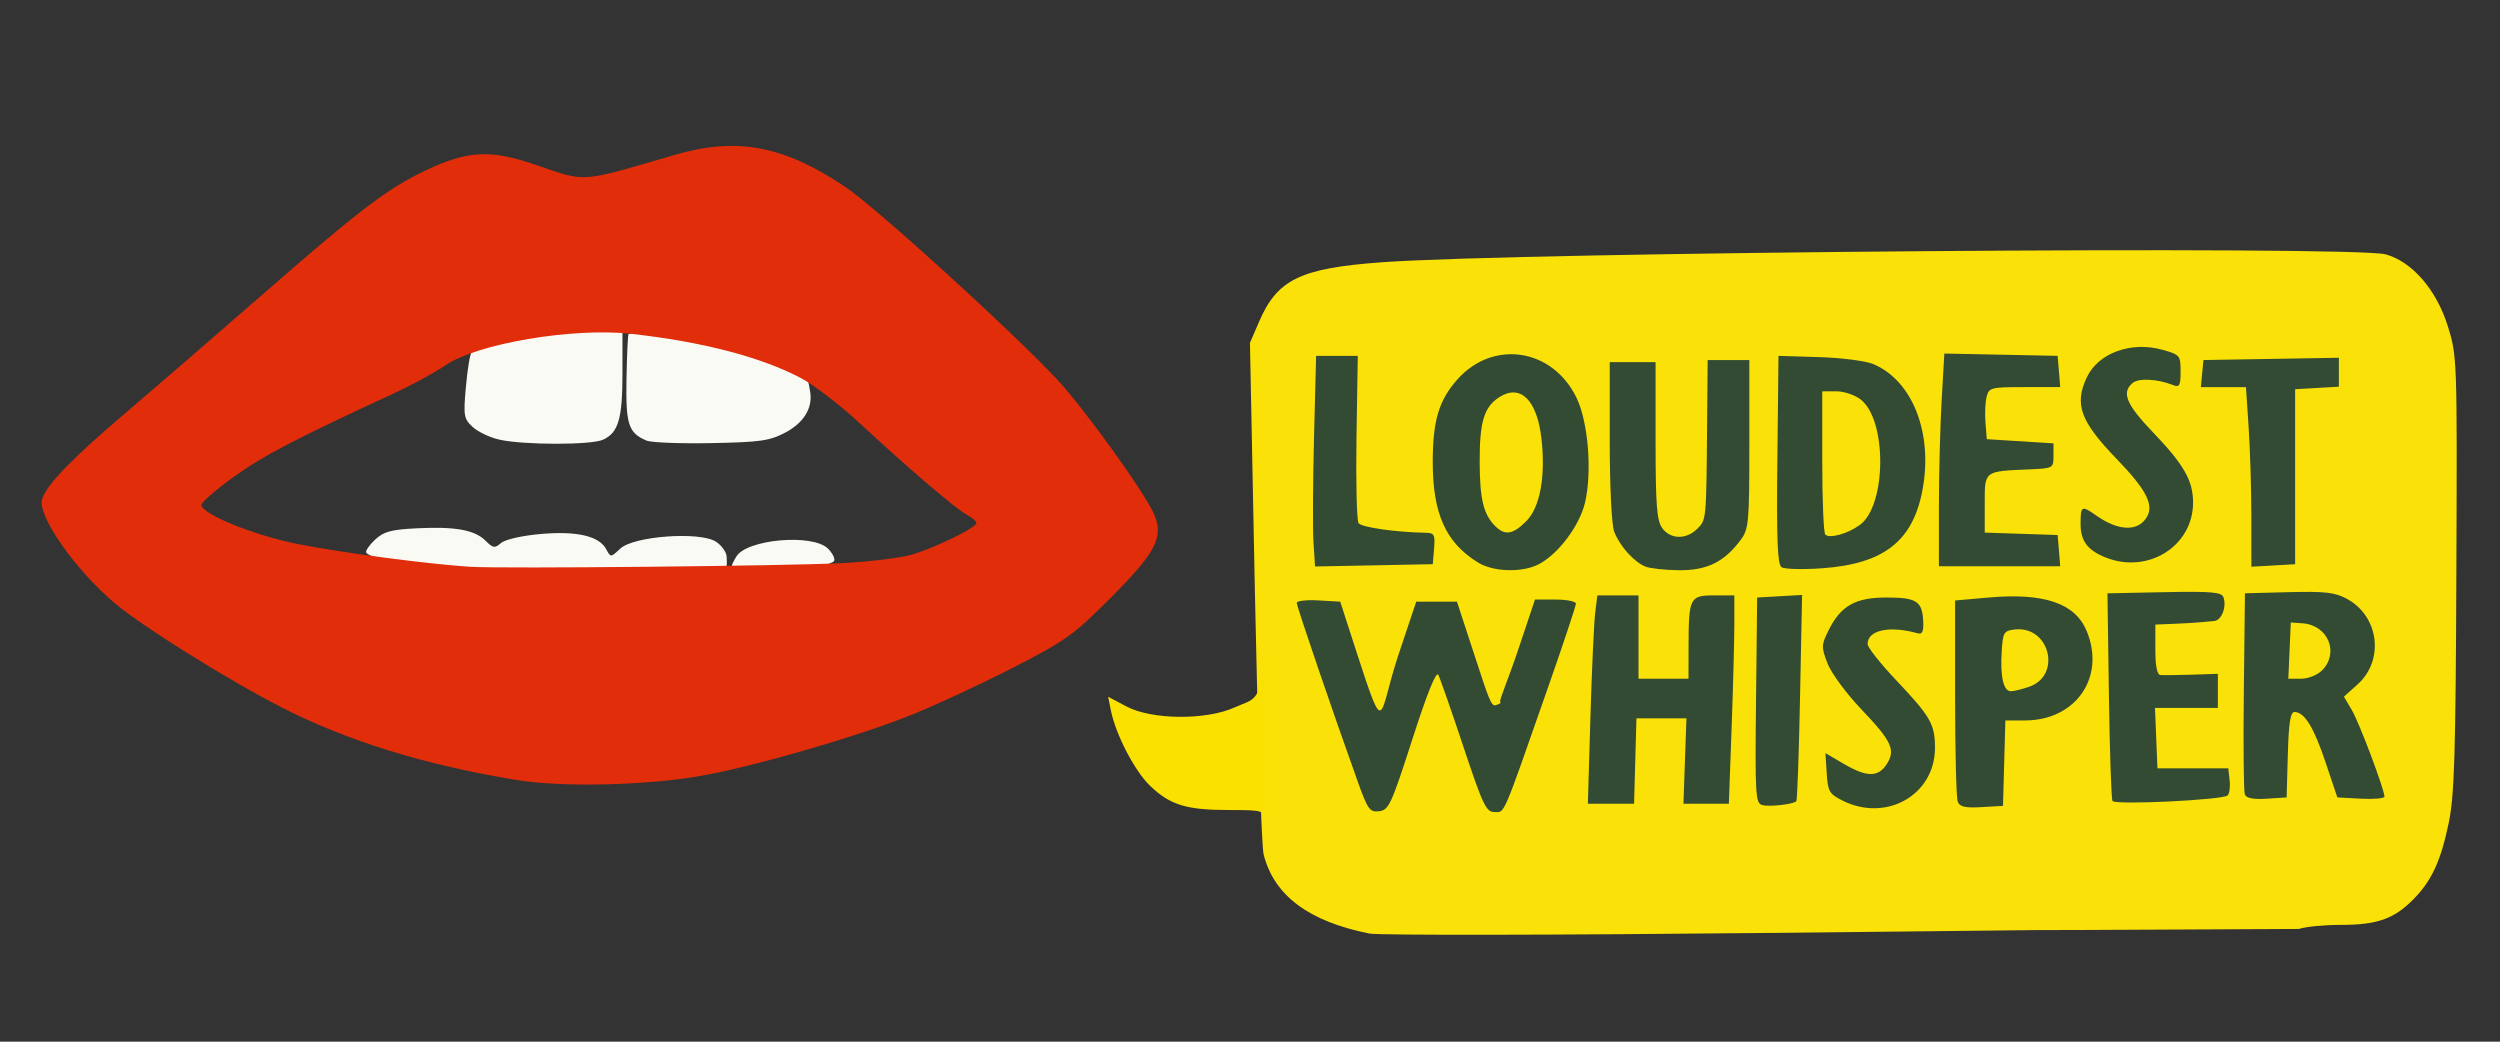 <svg version="1.1"
viewBox="0 0 600 250"
width="300" height="125"
xmlns="http://www.w3.org/2000/svg">
<rect x="0" y="0" width="600" height="250" fill="#333333" stroke="none"/>
<path d="m425.1 223.9c-50.83 0.524-94.21 0.595-96.41 0.157-14.59-2.906-22.92-9.126-25.42-18.99-0.501-1.979-1.445-30.41-2.097-63.18l-1.185-59.59 2.171-5.047c4.394-10.21 9.902-12.88 29.52-14.31 33.63-2.445 233.2-4.013 240.9-1.891 6.311 1.752 12.13 8.454 14.85 17.09 2.293 7.297 2.302 7.557 2.099 59.4-0.171 43.64-0.468 53.35-1.832 59.95-1.903 9.214-4.14 14-8.646 18.51-4.572 4.572-8.612 5.973-17.22 5.973-4.107 0-8.621 0.439-10.03 0.975-110.6 0.609-16.58-0.189-126.7 0.961z" fill="#fae108"/>
<path d="m303.5 156.8c-0.758 12.01-2.731 10.93-7.094 12.94-6.841 3.148-19.95 3.052-26.06-0.189l-4.395-2.33 0.644 3.217c1.173 5.867 5.754 14.67 9.475 18.21 4.802 4.569 8.686 5.756 18.84 5.756 5.97 0 7.704 0.059 8.586 1.086z" fill="#fae100"/>
<path d="m325.9 187.7c-5.733-15.94-14.68-42.15-14.68-43 0-0.497 2.348-0.767 5.218-0.601l5.218 0.302 4.043 12.5c6.861 21.04 5.066 14.91 9.912 0.309l4.284-12.81h9.776l4.318 13.2c3.297 10.08 3.921 12.05 5.028 11.63 0.797-0.306 1.292-0.391 1.035-0.807s2.048-5.709 4.281-12.39l4.061-12.14h4.912c2.702 0 4.912 0.441 4.912 0.98 0 0.539-2.955 9.426-6.566 19.75-11.23 32.11-10.44 30.27-12.96 30.27-2.023 0-2.795-1.622-7.495-15.75-2.882-8.662-5.588-16.4-6.014-17.2-0.499-0.936-2.711 4.571-6.227 15.5-5.014 15.59-5.654 16.98-7.944 17.25-2.261 0.274-2.733-0.372-5.117-7zm97.05 5.515c-1.639-0.436-1.748-2.267-1.5-25.14l0.267-24.67 10.78-0.614-0.489 24.57c-0.269 13.52-0.67 24.74-0.89 24.94-0.808 0.74-6.452 1.374-8.168 0.918zm19.27-1.068c-3.185-1.591-3.528-2.182-3.808-6.575l-0.308-4.826 4.396 2.576c5.5 3.223 8.228 3.257 10.28 0.125 2.249-3.433 1.283-5.527-6.133-13.3-3.54-3.711-7.16-8.632-8.044-10.93-1.508-3.929-1.492-4.419 0.255-7.935 2.932-5.901 6.415-7.877 13.89-7.877 7.223 0 8.591 0.876 8.817 5.641 0.121 2.551-0.202 3.258-1.341 2.94-6.781-1.896-12-0.768-12 2.594 0 0.786 3.085 4.689 6.855 8.672 8.272 8.739 9.312 10.55 9.312 16.24 0 11.27-11.64 17.92-22.17 12.66zm27.63 0.218c-0.344-0.896-0.625-12.12-0.625-24.94v-23.31l7.937-0.703c13.39-1.186 20.84 1.332 23.62 7.984 4.627 11.07-2.539 21.5-14.78 21.51l-4.715 2e-3 -0.57 20.5-5.125 0.298c-3.999 0.233-5.262-0.06-5.75-1.332zm17.15-27.54c7.905-2.756 4.894-14.71-3.464-13.75-2.612 0.299-2.837 0.678-3.127 5.256-0.383 6.054 0.418 9.566 2.182 9.566 0.732 0 2.716-0.483 4.408-1.073zm-105.3 7.323c0.34-11.41 0.854-22.66 1.142-25l0.523-4.25h9.877v20h12l0.014-7.75c0.021-11.71 0.287-12.25 6.103-12.25h4.883v6.84c0 3.762-0.296 15.01-0.658 25l-0.658 18.16h-10.9l0.72-20.5h-12l-0.57 20.5h-11.09zm125.3 20.08c-0.281-0.459-0.669-11.86-0.861-25.33l-0.349-24.5 13.63-0.278c11.09-0.226 13.73-0.01 14.18 1.154 0.871 2.269-0.393 5.611-2.181 5.765-0.898 0.078-2.533 0.226-3.633 0.329s-3.912 0.264-6.25 0.358l-4.25 0.171v6c0 4.072 0.402 6.037 1.25 6.115 0.688 0.063 4.062 0.022 7.5-0.091l6.25-0.206v8.182h-15.09l0.588 14.5h17l0.328 2.872c0.18 1.58-0.044 3.217-0.5 3.639-1.179 1.092-27 2.33-27.62 1.324zm31.76-1.55c-0.28-0.729-0.388-11.89-0.24-24.81l0.269-23.48 10.5-0.271c8.692-0.225 11.09 0.05 13.95 1.592 7.751 4.186 9.059 14.76 2.547 20.58l-3.247 2.904 1.905 3.229c1.765 2.992 7.781 18.95 7.826 20.76 0.011 0.44-2.529 0.665-5.644 0.5l-5.663-0.3-2.819-8.401c-2.848-8.487-5.078-12.1-7.474-12.1-0.976 0-1.383 2.611-1.595 10.25l-0.285 10.25-4.76 0.305c-3.26 0.209-4.921-0.113-5.269-1.021zm18.53-29.78c4.19-4.19 1.456-10.86-4.629-11.3l-2.871-0.205-0.591 13.5h3.046c1.712 0 3.921-0.876 5.046-2zm-202.5-25.86c-7.773-4.74-10.93-11.72-10.93-24.14 0-9.849 1.447-14.76 5.818-19.73 8.576-9.768 22.92-7.618 28.69 4.3 2.819 5.824 3.78 17.88 2.013 25.25-1.321 5.508-6.451 12.31-11.1 14.71-3.933 2.034-10.82 1.849-14.49-0.389zm11.53-9.967c3.316-3.316 4.679-10.87 3.607-19.99-1.082-9.203-5.104-13.04-10.18-9.708-3.591 2.353-4.648 5.903-4.624 15.53 0.022 8.859 0.914 12.55 3.706 15.34 2.359 2.359 4.261 2.061 7.496-1.175zm28.52 10.88c-2.737-1.132-6.148-4.969-7.433-8.361-0.619-1.633-1.067-10.76-1.067-21.75v-18.93h11v18.78c0 15.38 0.282 19.18 1.557 21 1.944 2.775 5.79 2.876 8.443 0.223 2.197-2.197 2.169-1.895 2.367-25l0.133-15.5h10v20.18c0 18.91-0.132 20.36-2.092 23-3.919 5.284-8.087 7.327-14.81 7.257-3.356-0.035-7.002-0.436-8.102-0.891zm32.73 0.175c-0.979-0.665-1.207-6.536-1-25.79l0.268-24.93 9.741 0.297c5.357 0.163 11.21 0.914 13 1.668 9.394 3.952 14.34 16.48 11.85 30.04-2.274 12.42-9.243 17.91-24.09 18.97-4.675 0.335-9.071 0.221-9.768-0.253zm18.77-10.12c6.435-4.666 6.599-25.12 0.242-30.12-1.38-1.086-4.024-1.974-5.875-1.974h-3.365v16.83c0 9.258 0.324 17.16 0.72 17.55 1.028 1.028 5.353-0.167 8.278-2.288zm-131.1 4.178c-0.205-3.177-0.147-14.55 0.128-25.28l0.5-19.5h10l-0.308 19.5c-0.17 10.72 0.055 20.02 0.5 20.65 0.703 1.002 9 2.19 16.12 2.309 2.053 0.034 2.276 0.457 2 3.788l-0.31 3.75-28.26 0.553zm150.1-8.527c2e-3 -7.838 0.297-19.32 0.654-25.53l0.65-11.28 27.19 0.554 0.621 7.5h-8.541c-8.127 0-8.57 0.114-9.13 2.345-0.324 1.29-0.445 4.102-0.269 6.25l0.32 3.905 16 1v3c0 2.971-0.057 3.002-6 3.257-10.72 0.46-10.5 0.29-10.5 8.223v6.942l17.5 0.578 0.621 7.5h-29.12l5e-3 -14.25zm74.99 2.552c-3e-3 -6.491-0.296-16.19-0.651-21.55l-0.646-9.75h-10.83l0.627-6.5 32.5-0.55v6.945l-10.5 0.605v42l-10.5 0.605-5e-3 -11.8zm-34.97 9.582c-4.358-1.739-6.021-3.959-6.021-8.039 0-4.404 0.229-4.522 3.846-1.976 5.371 3.782 10.17 3.833 12.16 0.129 1.567-2.929-0.374-6.542-7.456-13.88-8.63-8.939-10.1-13.03-7.029-19.51 2.752-5.799 10.63-8.666 18.08-6.579 4.255 1.191 4.399 1.362 4.399 5.209 0 3.385-0.261 3.874-1.75 3.285-3.789-1.498-8.28-1.742-9.742-0.529-2.748 2.28-1.578 5.129 4.867 11.85 7.429 7.752 9.624 11.6 9.624 16.87 0 10.44-10.81 17.23-20.98 13.17z" fill="#324b32"/>
<path d="m115.9 137.8c-17.53-0.868-27.34-4.083-28-5.148-0.246-0.398 0.693-1.794 2.086-3.102 2.094-1.967 3.821-2.444 9.978-2.755 9.276-0.468 13.96 0.374 16.57 2.981 1.796 1.796 2.215 1.859 3.694 0.56 0.959-0.842 4.958-1.763 9.4-2.165 8.737-0.791 14.16 0.453 15.86 3.642 1.074 2.006 1.087 2.006 3.367-0.137 3.231-3.035 19.14-4.183 22.99-1.659 1.4 0.917 2.546 2.558 2.546 3.645 0 1.84 1.292 5.233-8.25 5.238-5.638 2e-3 -17.14-1.184-23.19-0.964-6.05 0.22-18.53 0.287-27.05-0.135zm60.76-4.118c2.269-4.241 18.36-5.705 22.06-2.007 1.12 1.12 1.769 2.47 1.441 3-0.328 0.531-9.176 3.932-15.78 3.932-11.58 0-8.734-3.033-7.722-4.924zm-56.86-28.18c-2.25-0.506-5.118-1.877-6.374-3.047-2.127-1.982-2.236-2.646-1.6-9.723 0.376-4.178 0.994-7.882 1.374-8.233 0.992-0.915 15.06-6.365 19.81-6.511 2.2-0.068 12.12 1.498 13.63 1.551l2.75 0.097v9.953c0 10.92-0.975 14.26-4.657 15.94-2.874 1.31-19.07 1.294-24.93-0.024zm35.34 0.231c-4.337-1.86-4.975-3.842-4.781-14.85 0.101-5.745 0.326-10.57 0.5-10.72 0.174-0.153 17.62-2.176 23.39-1.22 18.33 3.034 19.6 11.04 20.22 15.29 0.55 3.798-1.631 7.281-6.005 9.591-3.748 1.979-5.997 2.298-17.79 2.525-7.425 0.143-14.42-0.132-15.53-0.612z" fill="#fafaf5"/>
<path d="m124 187.2c-22.05-3.596-40.82-9.407-56.66-17.55-12.78-6.567-33.23-19.34-39.73-24.82-9.681-8.163-18.82-21.28-17.49-25.13 1.198-3.487 7.185-9.672 19.56-20.21 7.243-6.167 21.89-18.83 32.55-28.14 23.9-20.88 30.65-26.03 39.76-30.37 10.29-4.899 15.67-5.169 26.79-1.349 12.03 4.131 10.14 4.27 33.06-2.43 14.98-4.378 26.15-2.303 40.97 7.608 7.312 4.89 39.71 34.33 50.84 46.2 6.52 6.952 21.24 27.42 23.39 32.53 2.283 5.423 0.346 9.096-10.55 20.01-8.914 8.926-10.7 10.2-23.64 16.83-7.7 3.945-18.72 9.052-24.5 11.35-13.02 5.178-37.38 12.22-50 14.45-13.26 2.345-33.4 2.812-44.34 1.028zm78.34-52.06c6.325-0.332 13.68-1.23 16.36-1.996 5.592-1.604 15.64-6.495 15.64-7.612 0-0.416-1.012-1.294-2.25-1.952-2.677-1.423-13.96-11.06-25.75-22-4.675-4.337-11.05-9.229-14.17-10.87-9.571-5.038-23.67-8.706-40.71-10.59-14.06-1.554-37.01 2.351-44.63 7.592-2.477 1.704-7.989 4.707-12.25 6.673-23.52 10.85-31.42 14.97-38.46 20.04-4.283 3.084-7.787 6.123-7.787 6.753 0 2.175 12.47 7.251 23 9.364 10.17 2.041 31.28 4.832 41.5 5.486 7.55 0.484 76.37-0.197 89.5-0.885z" fill="#e12d0a"/>
</svg>
